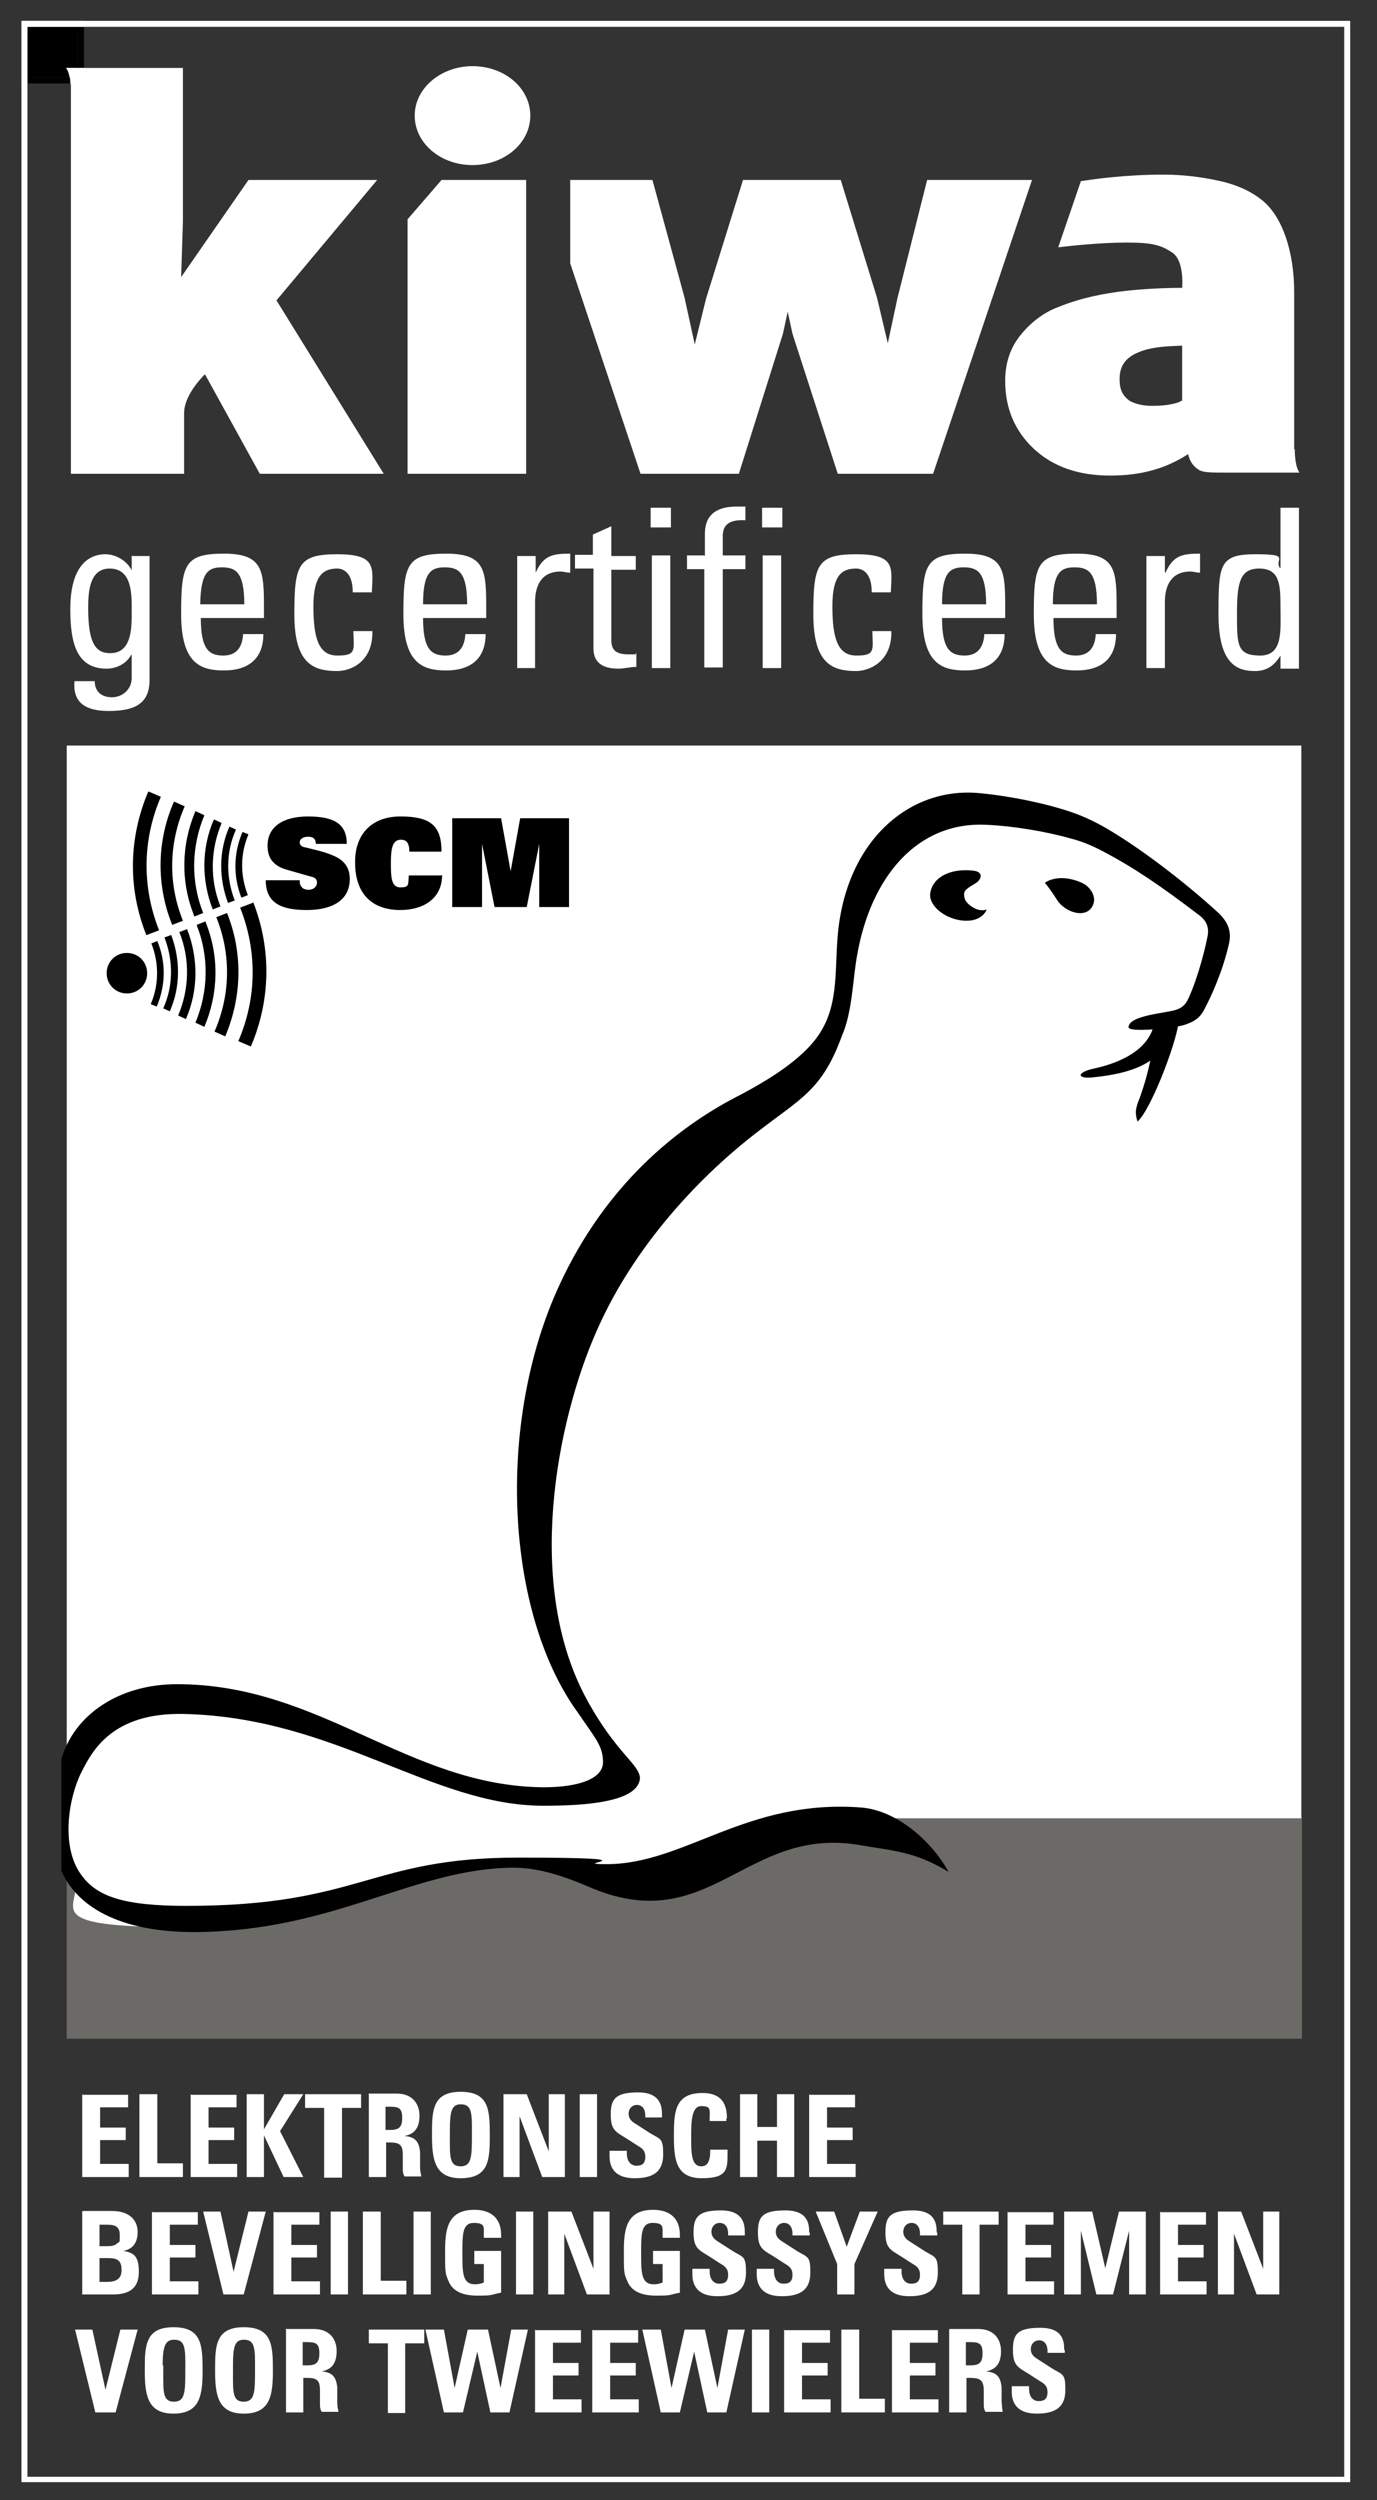 <svg xmlns="http://www.w3.org/2000/svg" xmlns:xlink="http://www.w3.org/1999/xlink" viewBox="0 0 231.1 419.5"><rect x="0" y="0" width="231.1" height="419.5" fill="#333333" stroke="none"/><defs><style>      .cls-1 {        fill: none;      }      .cls-2 {        fill: #010000;      }      .cls-3 {        clip-path: url(#clippath-1);      }      .cls-4 {        clip-path: url(#clippath-3);      }      .cls-5 {        clip-path: url(#clippath-4);      }      .cls-6 {        clip-path: url(#clippath-2);      }      .cls-7 {        clip-path: url(#clippath-5);      }      .cls-8 {        fill: #fff;      }      .cls-9 {        fill: #6c6a67;      }      .cls-10 {        clip-path: url(#clippath);      }    </style><clipPath id="clippath"><rect class="cls-1" x="3.6" y="3.5" width="223" height="413"></rect></clipPath><clipPath id="clippath-1"><rect class="cls-1" x="3.6" y="3.5" width="223" height="413"></rect></clipPath><clipPath id="clippath-2"><rect class="cls-1" x="3.6" y="3.5" width="223" height="413"></rect></clipPath><clipPath id="clippath-3"><rect class="cls-1" x="3.6" y="3.5" width="223" height="413"></rect></clipPath><clipPath id="clippath-4"><rect class="cls-1" x="3.6" y="3.5" width="223" height="413"></rect></clipPath><clipPath id="clippath-5"><rect class="cls-1" x="3.6" y="3.5" width="223" height="413"></rect></clipPath></defs><g><g id="Layer_1"><g><path class="cls-8" d="M63.3,30.2h-21.6l-11.3,16.3.3-9.4V11.4H11.1s.8.8.8,3.3v64.8h19s0-7,0-10.2,3.5-6.5,3.5-6.5l9.2,16.7h20.8l-18-29.1,16.9-20.2"></path><polygon class="cls-8" points="155.6 30.2 150.6 50.1 149 57.6 147.2 50 141.1 30.2 124.7 30.2 118.5 50.1 116.6 57.8 114.9 50 109.5 30.2 95.7 30.2 95.7 44.2 107.5 79.5 124 79.5 131.4 56 132.2 52.3 133 56 140.6 79.5 156.6 79.5 173.2 30.2 155.6 30.2"></polygon><path class="cls-8" d="M198.4,67.2c0,0-.4.2-.6.3-1.7.6-3.7.6-4.6.6s-2.6-.2-3.7-.9c-.5-.4-.9-.8-1.2-1.4-.3-.7-.4-1.3-.4-2.2,0-2.2,1-3.6,3.2-4.5,1.9-.8,4.1-1,7.3-1.1v9.4h0ZM217.2,75.5v-26.5c0-6.6-1.9-12.7-5.5-15.5-1.9-1.5-4.4-2.6-7.3-3.2-2.8-.6-5.9-1-9.1-1-6.6,0-12,.8-13.9,1.1l-3.8,11.1c1.6-.2,7-.8,11.4-.8s5.9.4,7.9,1.8c1.9,1.5,1.5,5.8,1.5,5.8-3.4,0-6.6.2-9.4.5-1.8.2-3.7.5-5.5.9-1.8.4-3.9,1-6.1,1.9-2.3.9-4.4,2.5-6.1,4.6-1.8,2.2-2.6,4.8-2.6,7.7,0,4.6,1.6,8.4,4.8,11.4,3.2,3,7.5,4.5,12.8,4.5s9.4-1.2,13.1-3.6c.3,1.3.9,2.1,1.9,2.7.8.4,2.1.4,4.3.4h12.5s-.8-.8-.8-4"></path><polygon class="cls-8" points="68.4 36.8 68.4 68.6 68.4 79.5 76.6 79.5 88.3 79.5 88.3 30.2 74.1 30.2 68.4 36.8"></polygon><path class="cls-8" d="M79.3,11.1c-5.3,0-9.7,3.7-9.7,8.3s4.3,8.3,9.7,8.3,9.7-3.7,9.7-8.3-4.3-8.3-9.7-8.3"></path><polygon class="cls-9" points="218.5 304.9 11.2 304.9 11.2 342.1 218.5 342.1 218.5 304.9"></polygon><path class="cls-8" d="M11.2,125.1h207.2v180h-79.8c-14.7,1.6-23.9,10.5-35.2,9.5-6.4-.6-11.1-2.1-15.8-2.1-20.6,0-26.2,10.9-56.2,10.9s-14.1-4.3-20.2-11.1V125.1h0Z"></path><path d="M175.4,148.2s.6.6,2,2.8c1.3,2.1,5.1,3.4,6.1.7.5-1.4-.6-3-2-3.6-3.9-1.7-6.1,0-6.1,0"></path><path d="M10.3,295.2c2.1-7.4,9.6-12.6,19.4-12.6,24.2,0,38.7,17.1,61.5,17.3,6.1,0,10-1.5,10-4.2s-1.2-3.9-4.2-8.3c-12.1-16.6-13.9-48.5-3.1-71.8,7.8-16.9,19.8-26.4,29.6-31.5,5.8-3,12.1-6.9,14.6-11.6,2.6-4.7,2-10.1,2.5-15.6,1.4-15.9,12.1-25,23.9-23.8,5.2.5,11,1.7,15.4,3.2,2,.7,3.9,1.6,5.8,2.7,5.5,3.2,12.9,8.8,18.7,14.1,1.7,1.6,2.4,3.2,1.8,5.5-1,4.3-2.8,8.4-4.2,11-.8,1.4-1.8,1.9-3.3,2.4-1.6.5-9.1,1.3-9.3.4,0-2.1,6.6-2.4,8.1-3,1.1-.4,1.6-1,2.1-2.2,1-2.2,2.3-6.3,3-9.8.4-1.6,0-2.8-1.3-3.8-6.7-5.1-11-8-16.1-10.7-1.7-.9-3.5-1.7-5.5-2.2-4.2-1.2-9.7-2.1-14.1-2.3-11.8-.6-19.4,8.9-21.7,21.6-.8,4.2-.8,9.7-2.6,13.8-3.3,9.1-6.9,10.5-14,16-7.5,5.7-20.1,17.4-27.2,33.6-6.7,15.2-12.1,42.6-1.6,61.8,4.9,9,8.9,10.9,8.9,13.2-.3,4.2-10.2,4.6-16.2,4.6-18.8,0-34.8-14.8-60.3-15.4-12.2-.3-15.5,6.4-17.2,9.7-2.2,4.3-3.5,12.4-.2,17.1,2.6,3.8,7.1,5.4,17.8,5.4,29.2,0,30.7-8.1,55.7-8.1s7.5,1.1,14.8,1.1c13.2,0,23.4-11,42.8-9.5,5.8.5,11.6,5.4,14.6,10.8-5.6-3.4-9.1-3.5-14.9-4.5-19.3-3.3-25.1,15.8-45.5,7-6-2.6-9.9-3.3-13.3-3.2-16.5.4-29.7,10.7-52.9,10.8-12.9,0-19.8-4.5-22.3-10.3v-18.7h0Z"></path><path d="M196.1,171.4c-1.5.1-2,0-2.1.4-.4,3.4-1,8.1-3.1,13.4-.2.9-.5,1.3,0,3,2.2-1.9,6.4-12.8,6.9-16.6,0-.1-.4-.1-1.6,0"></path><path d="M165.6,152.6s-1,.5-2.4-.4c-1.1-.7-1.4-1.3-1.4-2.2,0-.8,1.2-1.3,2.1-1.9.9-.7,1.1-1.8-.5-2-4.3-.5-7.1,1.4-7.3,4-.1,2.1,2.9,4.4,6.1,4.4,2.8,0,3.4-1.9,3.4-1.9"></path><g><g class="cls-10"><path d="M197,171.6c-1.1,5.9-5.4,8.4-13.8,9.2-2.6.2-2.4-.9.4-1.5,4.6-1,9.2-3.2,10.1-7.5.3-1.4,3.6-1.9,3.3-.2"></path></g><g class="cls-3"><path class="cls-8" d="M226.6,3.5H3.6v413h223V3.5M225.6,4.5v411.1H4.6V4.5h221"></path></g></g><path class="cls-8" d="M13.8,351.4v13.9h7.8v-2.2h-4.8v-4h4.3v-2.1h-4.3v-3.4h4.7v-2.1h-7.6ZM23.4,351.4v13.9h7.3v-2.3h-4.3v-11.6h-3ZM32,351.4v13.9h7.8v-2.2h-4.8v-4h4.3v-2.1h-4.3v-3.4h4.7v-2.1h-7.6ZM41.4,351.4v13.9h2.9v-7l3.3,7h3.3l-3.9-7.7,3.9-6.2h-3.2l-3.4,5.9v-5.9h-2.9ZM51.2,351.4v2.3h3.2v11.7h3v-11.7h3.2v-2.3h-9.4ZM61.9,351.4v13.9h2.9v-5.8h.6c1.7,0,2.2.4,2.2,2.1v2.1c0,.7,0,1,.3,1.5h2.8c0-.3-.2-.6-.2-1.7v-2.4c-.2-2-1-2.5-2.6-2.7,1.7-.3,2.5-1.4,2.5-3.4s-1.2-3.7-3.8-3.7h-4.8ZM64.8,353.5h.6c1.5,0,2.1.2,2.1,1.9s-.7,2-2.1,2h-.7v-3.9h0ZM82.2,358.2c0-4.3-.2-7.2-4.9-7.2s-4.8,3.1-4.8,7.1.3,7.4,4.8,7.4c4.8,0,4.9-3.1,4.9-7.3h0ZM75.5,357.4c0-3.1.3-4.3,1.8-4.3s1.9.8,1.9,3.6v1.3c0,3.8,0,5.5-1.9,5.5s-1.8-1.7-1.8-4.9v-1.2ZM84.5,351.4v13.9h2.7v-10.2l3.8,10.2h3.8v-13.9h-2.7v9.6l-3.7-9.6h-3.9ZM97.3,351.4v13.9h2.9v-13.9h-2.9ZM111.1,354.8c0-1.3-.2-3.7-4-3.7s-4.6,1.1-4.6,3.7.8,2.9,2.6,4l1.7,1.1c.8.5,1.5.8,1.5,2s-.6,1.5-1.5,1.5-1.6-.7-1.6-2.1v-.4h-2.9v.9c0,1.8.8,3.7,4.2,3.7s4.8-1.3,4.8-4-.4-2.5-2.1-3.5l-2.8-1.8c-.6-.4-.9-.9-.9-1.5,0-.9.6-1.5,1.4-1.5s1.4.6,1.4,1.8v.3h2.8s0-.5,0-.5ZM122,355.4c0-2.9-1.4-4.2-4.1-4.2-4.7,0-4.8,3.3-4.8,7.2s.3,7.1,4.7,7.1,4.3-1.6,4.3-4.4v-.4h-2.9v.2c0,1.8-.5,2.6-1.5,2.6-1.7,0-1.7-2.3-1.7-4.8s0-5.3,1.7-5.3,1.4.6,1.4,2.2v.3h2.8v-.4h0ZM124.2,351.4v13.9h2.9v-6.1h3.3v6.1h2.9v-13.9h-2.9v5.5h-3.3v-5.5h-2.9ZM135.8,351.4v13.9h7.8v-2.2h-4.8v-4h4.3v-2.1h-4.3v-3.4h4.7v-2.1h-7.6Z"></path><path class="cls-8" d="M13.8,371.1v13.9h5.2c2.9,0,4.3-1.2,4.3-3.8s-.8-3.2-2.6-3.5c1.6-.3,2.4-1.4,2.4-3.2s-1.2-3.5-4.3-3.5h-4.9ZM16.7,376.8v-3.5h1.2c1.1,0,2.2.1,2.2,1.7s0,1-.4,1.4c-.3.3-.7.5-1.6.5h-1.5ZM16.7,378.9h1.5c1.6,0,2.2.5,2.2,2s-.9,2-2.5,2h-1.2v-4ZM25.5,371.1v13.9h7.8v-2.2h-4.8v-4h4.3v-2.1h-4.3v-3.4h4.7v-2.1h-7.6ZM34.1,371.1l3.4,13.9h3.4l3.7-13.9h-2.9l-2.5,10.1-2.2-10.1h-3ZM45.9,371.1v13.9h7.8v-2.2h-4.8v-4h4.3v-2.1h-4.3v-3.4h4.7v-2.1h-7.6ZM55.5,371.1v13.9h2.9v-13.9h-2.9ZM60.9,371.1v13.9h7.3v-2.3h-4.3v-11.6h-3ZM69.4,371.1v13.9h2.9v-13.9h-2.9ZM84.1,375c0-2.7-1.6-4.2-4.5-4.2-4.6,0-4.9,3.5-4.9,7s0,3.7.6,5c.6,1.5,2.1,2.4,4.8,2.4s2-.1,4-.5v-7h-4.5v2.2h1.6v3.1c-.5.2-.9.3-1.5.3-2.1,0-2.1-2-2.1-5.2s0-5.1,1.9-5.1,1.7.7,1.7,1.8v.7h2.9v-.4h0ZM86.6,371.1v13.9h2.9v-13.9h-2.9ZM92,371.1v13.9h2.7v-10.2l3.8,10.2h3.8v-13.9h-2.7v9.6l-3.7-9.6h-3.9ZM114.1,375c0-2.7-1.6-4.2-4.5-4.2-4.6,0-4.9,3.5-4.9,7s0,3.7.6,5c.6,1.5,2.1,2.4,4.8,2.4s2-.1,4-.5v-7h-4.5v2.2h1.6v3.1c-.5.2-.9.3-1.5.3-2.1,0-2.1-2-2.1-5.2s0-5.1,1.9-5.1,1.7.7,1.7,1.8v.7h2.9v-.4h0ZM125,374.6c0-1.3-.2-3.7-4-3.7s-4.6,1.1-4.6,3.7.8,2.9,2.6,4l1.7,1.1c.8.5,1.5.8,1.5,2s-.6,1.5-1.5,1.5-1.6-.7-1.6-2.1v-.4h-2.9v.9c0,1.8.8,3.7,4.2,3.7s4.8-1.3,4.8-4-.4-2.5-2.1-3.5l-2.8-1.8c-.6-.4-.9-.9-.9-1.5,0-.9.6-1.5,1.4-1.5s1.4.6,1.4,1.8v.3h2.8v-.5h0ZM135.8,374.6c0-1.3-.1-3.7-4-3.7s-4.6,1.1-4.6,3.7.8,2.9,2.6,4l1.7,1.1c.8.5,1.5.8,1.5,2s-.6,1.5-1.5,1.5-1.6-.7-1.6-2.1v-.4h-2.9v.9c0,1.8.8,3.7,4.2,3.7s4.8-1.3,4.8-4-.4-2.5-2.1-3.5l-2.8-1.8c-.6-.4-.9-.9-.9-1.5,0-.9.6-1.5,1.4-1.5s1.4.6,1.4,1.8v.3h2.9v-.5h0ZM136.9,371.1l3.6,8.8v5.1h2.9v-5.1l3.9-8.8h-3l-2.2,5.9-2.1-5.9h-3.2ZM157.2,374.6c0-1.3-.1-3.7-4-3.7s-4.6,1.1-4.6,3.7.8,2.9,2.6,4l1.7,1.1c.8.5,1.5.8,1.5,2s-.6,1.5-1.5,1.5-1.6-.7-1.6-2.1v-.4h-2.9v.9c0,1.8.8,3.7,4.2,3.7s4.8-1.3,4.8-4-.4-2.5-2.1-3.5l-2.8-1.8c-.6-.4-.9-.9-.9-1.5,0-.9.6-1.5,1.4-1.5s1.4.6,1.4,1.8v.3h2.9v-.5h0ZM158.3,371.1v2.2h3.2v11.7h2.9v-11.7h3.2v-2.2h-9.4ZM169.1,371.1v13.9h7.8v-2.2h-4.8v-4h4.3v-2.1h-4.3v-3.4h4.7v-2.1h-7.6ZM178.6,371.1v13.9h2.8v-10.7l2.6,10.7h2.8l2.7-10.7v10.7h2.8v-13.9h-4.5l-2.3,9.5-2.2-9.5h-4.6ZM194.7,371.1v13.9h7.8v-2.2h-4.8v-4h4.3v-2.1h-4.3v-3.4h4.7v-2.1h-7.6ZM204.4,371.1v13.9h2.7v-10.2l3.8,10.2h3.8v-13.9h-2.7v9.6l-3.7-9.6h-3.9Z"></path><path class="cls-8" d="M12.6,390.9l3.4,13.9h3.4l3.7-13.9h-2.9l-2.5,10.1-2.2-10.1h-3ZM34,397.7c0-4.3-.2-7.2-4.9-7.2s-4.8,3.1-4.8,7.1.3,7.4,4.8,7.4,4.9-3.1,4.9-7.3h0ZM27.3,396.9c0-3.1.4-4.3,1.9-4.3s1.9.8,1.9,3.6v1.3c0,3.8,0,5.5-1.9,5.5s-1.8-1.7-1.8-4.9c0,0,0-1.2,0-1.2ZM45.8,397.7c0-4.3-.2-7.2-4.9-7.2s-4.8,3.1-4.8,7.1.3,7.4,4.8,7.4,4.9-3.1,4.9-7.3h0ZM39.1,396.9c0-3.1.3-4.3,1.8-4.3s1.9.8,1.9,3.6v1.3c0,3.8,0,5.5-1.9,5.5s-1.8-1.7-1.8-4.9c0,0,0-1.2,0-1.2ZM48,390.9v13.9h2.9v-5.8h.6c1.7,0,2.2.4,2.2,2.1v2.1c0,.7,0,1,.3,1.5h2.8c0-.3-.2-.6-.2-1.7v-2.4c-.2-2-1-2.5-2.6-2.7,1.7-.3,2.5-1.4,2.5-3.4s-1.2-3.7-3.8-3.7h-4.8ZM50.9,393h.6c1.5,0,2.1.2,2.1,1.9s-.7,2-2.1,2h-.7v-3.9ZM61.9,390.9v2.3h3.2v11.7h2.9v-11.7h3.2v-2.3h-9.4ZM71.4,390.9l3.1,13.9h3.2l2.4-10.2,2.2,10.2h3.2l3.1-13.9h-2.8l-1.8,9.8-2.1-9.8h-3.4l-2.2,9.8-1.8-9.8h-3ZM89.8,390.9v13.9h7.8v-2.2h-4.8v-4h4.3v-2.1h-4.3v-3.4h4.7v-2.1h-7.6ZM99.4,390.9v13.9h7.8v-2.2h-4.8v-4h4.3v-2.1h-4.3v-3.4h4.7v-2.1h-7.6ZM107.8,390.9l3.1,13.9h3.2l2.4-10.2,2.2,10.2h3.2l3.1-13.9h-2.8l-1.8,9.8-2.1-9.8h-3.4l-2.2,9.8-1.8-9.8h-3ZM126.2,390.9v13.9h2.9v-13.9h-2.9ZM131.6,390.9v13.9h7.8v-2.2h-4.8v-4h4.3v-2.1h-4.3v-3.4h4.7v-2.1h-7.6ZM141.2,390.9v13.9h7.3v-2.3h-4.3v-11.6h-2.9ZM149.7,390.9v13.9h7.8v-2.2h-4.8v-4h4.3v-2.1h-4.3v-3.4h4.7v-2.1h-7.6ZM159.3,390.9v13.9h2.9v-5.8h.6c1.7,0,2.3.4,2.3,2.1v2.1c0,.7,0,1,.3,1.5h2.9c-.1-.3-.1-.6-.2-1.7v-2.4c-.2-2-1-2.5-2.6-2.7,1.7-.3,2.5-1.4,2.5-3.4s-1.2-3.7-3.8-3.7h-4.8ZM162.2,393h.6c1.5,0,2.1.2,2.1,1.9s-.7,2-2.1,2h-.7v-3.9ZM178.6,394.3c0-1.3-.1-3.7-4-3.7s-4.6,1.1-4.6,3.7.8,2.9,2.6,4l1.7,1.1c.8.5,1.5.8,1.5,2s-.6,1.5-1.5,1.5-1.6-.7-1.6-2.1v-.4h-2.9v.9c0,1.8.8,3.7,4.2,3.7s4.8-1.3,4.8-4-.4-2.5-2.1-3.5l-2.8-1.8c-.6-.4-.9-.9-.9-1.5,0-.9.6-1.5,1.4-1.5s1.4.6,1.4,1.8v.3h2.9v-.5h0Z"></path><path class="cls-8" d="M18.4,95.4c-3.5,0-3.6,4.2-3.6,6.7,0,6.1,1.4,7.5,3.7,7.5,3.7,0,3.6-4.4,3.6-7s.2-7.2-3.7-7.2h0ZM22,93.3h3.1v20.8c0,4.2-2.8,5.2-6.9,5.2s-6-1.6-5.7-5h3.4c0,1.8,1.2,2.7,2.9,2.7s3.3-1.3,3.3-3.2v-3.9h-.1c-.8,1.5-2.5,2.3-4.1,2.3-5.1,0-6.1-4.4-6.1-10,0-8.7,4.4-9.2,5.9-9.2s3.5.9,4.4,2.7h0v-2.3h0Z"></path><path class="cls-8" d="M41,101.4c0-5.5-1.5-6.2-3.8-6.2s-3.5.9-3.6,6.2h7.3ZM33.7,103.7c0,5.3,1.4,6.3,3.8,6.3s3.2-1.7,3.3-3.6h3.4c0,4.2-2.6,6.1-6.6,6.1s-7.2-1.2-7.2-9.5.6-10.1,7.2-10.1,6.7,2.9,6.7,9.2v1.6h-10.6Z"></path><path class="cls-8" d="M59.2,99.3c0-3.1-1.5-3.9-2.6-3.9-2.3,0-4,1.1-4,6.3s.8,8.3,4,8.3,2.8-.8,2.7-4.1h3.2c.1,5.3-3.8,6.7-5.9,6.7-4,0-7.2-1.2-7.2-9.5s.6-10.1,7.2-10.1,6,2.2,5.8,6.4h-3.2Z"></path><path class="cls-8" d="M78.4,101.4c0-5.5-1.5-6.2-3.8-6.2s-3.6.9-3.6,6.2h7.3ZM71,103.7c0,5.3,1.4,6.3,3.8,6.3s3.2-1.7,3.3-3.6h3.4c0,4.2-2.6,6.1-6.6,6.1s-7.2-1.2-7.2-9.5.6-10.1,7.2-10.1,6.7,2.9,6.7,9.2v1.6h-10.6Z"></path><path class="cls-8" d="M89.9,96.1h0c1.3-2.9,2.8-3.2,5.8-3.2v3.2c-.6,0-1.1-.2-1.6-.2-3.4,0-4.3,2.6-4.3,5.1v11.1h-3v-18.8h3.1v2.8h0Z"></path><path class="cls-8" d="M99.5,93.3v-3.6l3.1-1.4v5h4.1v2.3h-4.1v11.5c0,1.2,0,2.7,2.8,2.7s.7,0,1.4-.2v2.3c-1,0-2,.3-3,.3-2.9,0-4.2-1.2-4.2-3.4v-13.4h-3.1v-2.3h3.1Z"></path><path class="cls-8" d="M112.5,112.1h-3.1v-18.9h3.1v18.9h0ZM109.2,85.2h3.4v3.3h-3.4v-3.3h0Z"></path><path class="cls-8" d="M118.3,93.3v-3.7c0-3.8,2.7-4.6,5.4-4.6s1,0,1.4.1v2.2c-3.2-.2-3.8,1.2-3.8,2.7v3.2h3.8v2.3h-3.8v16.5h-3.1v-16.5h-2.9v-2.3h2.9Z"></path><path class="cls-8" d="M131.1,112.1h-3.1v-18.9h3.1v18.9h0ZM127.9,85.2h3.4v3.3h-3.4v-3.3h0Z"></path><path class="cls-8" d="M146.3,99.3c0-3.1-1.5-3.9-2.6-3.9-2.4,0-4,1.1-4,6.3s.8,8.3,4,8.3,2.8-.8,2.7-4.1h3.2c.1,5.3-3.9,6.7-5.9,6.7-4,0-7.2-1.2-7.2-9.5s.6-10.1,7.2-10.1,6,2.2,5.8,6.4h-3.2Z"></path><path class="cls-8" d="M165.5,101.4c0-5.5-1.5-6.2-3.8-6.2s-3.6.9-3.6,6.2h7.4ZM158.1,103.7c0,5.3,1.4,6.3,3.8,6.3s3.2-1.7,3.3-3.6h3.4c0,4.2-2.6,6.1-6.6,6.1s-7.2-1.2-7.2-9.5.6-10.1,7.2-10.1,6.7,2.9,6.7,9.2v1.6h-10.6Z"></path><path class="cls-8" d="M184.1,101.4c0-5.5-1.5-6.2-3.8-6.2s-3.6.9-3.6,6.2h7.4ZM176.8,103.7c0,5.3,1.4,6.3,3.8,6.3s3.2-1.7,3.3-3.6h3.4c0,4.2-2.6,6.1-6.6,6.1s-7.2-1.2-7.2-9.5.6-10.1,7.2-10.1,6.7,2.9,6.7,9.2v1.6h-10.6Z"></path><path class="cls-8" d="M195.6,96.1h0c1.3-2.9,2.8-3.2,5.8-3.2v3.2c-.6,0-1.1-.2-1.6-.2-3.4,0-4.3,2.6-4.3,5.1v11.1h-3.1v-18.8h3.1v2.8h0Z"></path><path class="cls-8" d="M211.3,95.4c-3.3,0-3.7,2.6-3.7,7.7s0,6.9,3.9,6.9,3.4-4.3,3.4-8.1-.1-6.5-3.6-6.5h0ZM214.9,85.2h3.1v27h-3.1v-2.2h0c-1.1,1.8-2.4,2.6-4.3,2.6-3,0-6.1-1.2-6.1-9.5s.1-10.1,6.2-10.1,3.1.8,4.1,2.3h.1v-10h0Z"></path><path d="M11.7,13h-7.1V4.5h8.5v6.9h-2.1s.4.4.6,1.6"></path><path class="cls-8" d="M13.1,13h-1.4c-.2-1.2-.6-1.6-.6-1.6h2.1v1.6"></path><g><g class="cls-6"><polyline class="cls-8" points="4.6 13 4.1 13 4.1 4 13.1 4 13.1 4.5 4.6 4.5 4.6 13"></polyline></g><g class="cls-4"><path d="M11.8,14h-7.2v-.5h7.2c0,.2,0,.3,0,.5M3.6,14h-.5V3h11v.5H3.6v10.5M14.1,11.4h-.5v-6.9h.5v6.9"></path></g><g class="cls-5"><path class="cls-8" d="M14.1,14h-2.3c0-.2,0-.3,0-.5h1.8v-2.1h.5v2.6"></path></g><g class="cls-7"><polyline class="cls-8" points="4.6 14 3.6 14 3.6 3.5 14.1 3.5 14.1 4.5 13.6 4.5 13.6 3.5 3.6 3.5 3.6 13.5 4.6 13.5 4.6 14"></polyline></g></g><path d="M11.8,13.5h-7.2v-.5h7.1c0,.2,0,.3,0,.5M13.6,11.4h-.5v-6.9h.5v6.9"></path><path class="cls-8" d="M13.6,13.5h-1.8c0-.2,0-.4,0-.5h1.4v-1.6h.5v2.1"></path><path class="cls-8" d="M4.6,13.5h-1V3.5h10v1h-.5v-.5H4.1v9h.5v.5M3.6,3.5v.5-.5"></path></g><g><path class="cls-2" d="M53,141.6c0-.9-.5-1.2-1.3-1.2s-1.4.4-1.4.9.3.8,1,.9c1.1.3,3.2.7,4.7,1.4,1.9.8,2.7,2.1,2.7,3.9,0,3.6-3,5.2-7.2,5.2s-6.9-1.1-6.9-5h5.7c0,.4,0,.8.3,1.1.2.3.6.5,1.2.5.9,0,1.4-.6,1.4-1.2s-.4-.9-1-1l-4.2-1.2c-2.3-.7-3.1-2.1-3.1-4,0-3.1,2.5-4.9,6.8-4.9s6.5,1.2,6.5,4.6h-5.3Z"></path><path class="cls-2" d="M74.2,146.8c0,4.1-3.3,5.9-7,5.9-5.2,0-7.6-3.2-7.6-7.9-.1-4.6,2.6-7.8,7.6-7.8s6.9,1.5,6.9,5.9h-5.4c0-1.7-.7-2-1.4-2-1.5,0-1.7,1.6-1.7,4s.1,4,1.6,4,1.3-.4,1.4-2h5.5Z"></path><path class="cls-2" d="M90.5,141.6h0l-2.1,10.6h-5.4l-2.1-10.6h0v10.6h-5v-14.9h8.2l1.6,8.9h0l1.6-8.9h8.2v14.9h-5v-10.6h0Z"></path><path class="cls-2" d="M24.6,156.9l2.1-.8c-2.9-7.3-2.8-15.2.3-22.4l-2.1-.9c-3.3,7.7-3.5,16.3-.3,24.2"></path><path class="cls-2" d="M28.9,155.2l1.8-.7c-2.5-6.2-2.4-13,.3-19.2l-1.8-.8c-2.9,6.6-3,14-.3,20.7"></path><path class="cls-2" d="M32.6,153.8l1.5-.6c-2.1-5.3-2-11.1.2-16.4l-1.5-.7c-2.4,5.7-2.5,11.9-.2,17.6"></path><path class="cls-2" d="M35.7,152.6l1.3-.5c-1.8-4.5-1.7-9.5.2-14l-1.3-.6c-2.1,4.8-2.1,10.2-.2,15.1"></path><path class="cls-2" d="M38.3,151.5l1.1-.4c-1.5-3.9-1.5-8.1.2-11.9l-1.1-.5c-1.8,4.1-1.8,8.7-.2,12.9"></path><path class="cls-2" d="M40.6,150.6l1-.4c-1.3-3.3-1.3-6.9.1-10.2l-1-.4c-1.5,3.5-1.6,7.4-.2,11"></path><path class="cls-2" d="M42.4,151.5l-2.1.8c2.9,7.3,2.8,15.2-.3,22.4l2.1.9c3.3-7.7,3.5-16.3.4-24.2"></path><path class="cls-2" d="M38.1,153.2l-1.8.7c2.5,6.2,2.4,13-.3,19.2l1.8.8c2.8-6.6,3-14,.3-20.7"></path><path class="cls-2" d="M34.5,154.6l-1.5.6c2.1,5.3,2,11.1-.2,16.4l1.5.7c2.4-5.7,2.5-11.9.2-17.6"></path><path class="cls-2" d="M31.4,155.9l-1.3.5c1.8,4.5,1.7,9.5-.2,14l1.3.6c2.1-4.8,2.1-10.2.2-15.1"></path><path class="cls-2" d="M28.7,156.9l-1.1.4c1.5,3.9,1.5,8.1-.2,11.9l1.1.5c1.8-4.1,1.8-8.7.2-12.9"></path><path class="cls-2" d="M26.4,157.9l-1,.4c1.3,3.3,1.3,6.9-.1,10.2l1,.4c1.5-3.5,1.6-7.4.1-11"></path><path class="cls-2" d="M24.7,163.3c0-1.9-1.5-3.4-3.4-3.4s-3.4,1.5-3.4,3.4,1.5,3.4,3.4,3.4c1.9,0,3.4-1.5,3.4-3.4"></path></g></g></g></svg>
